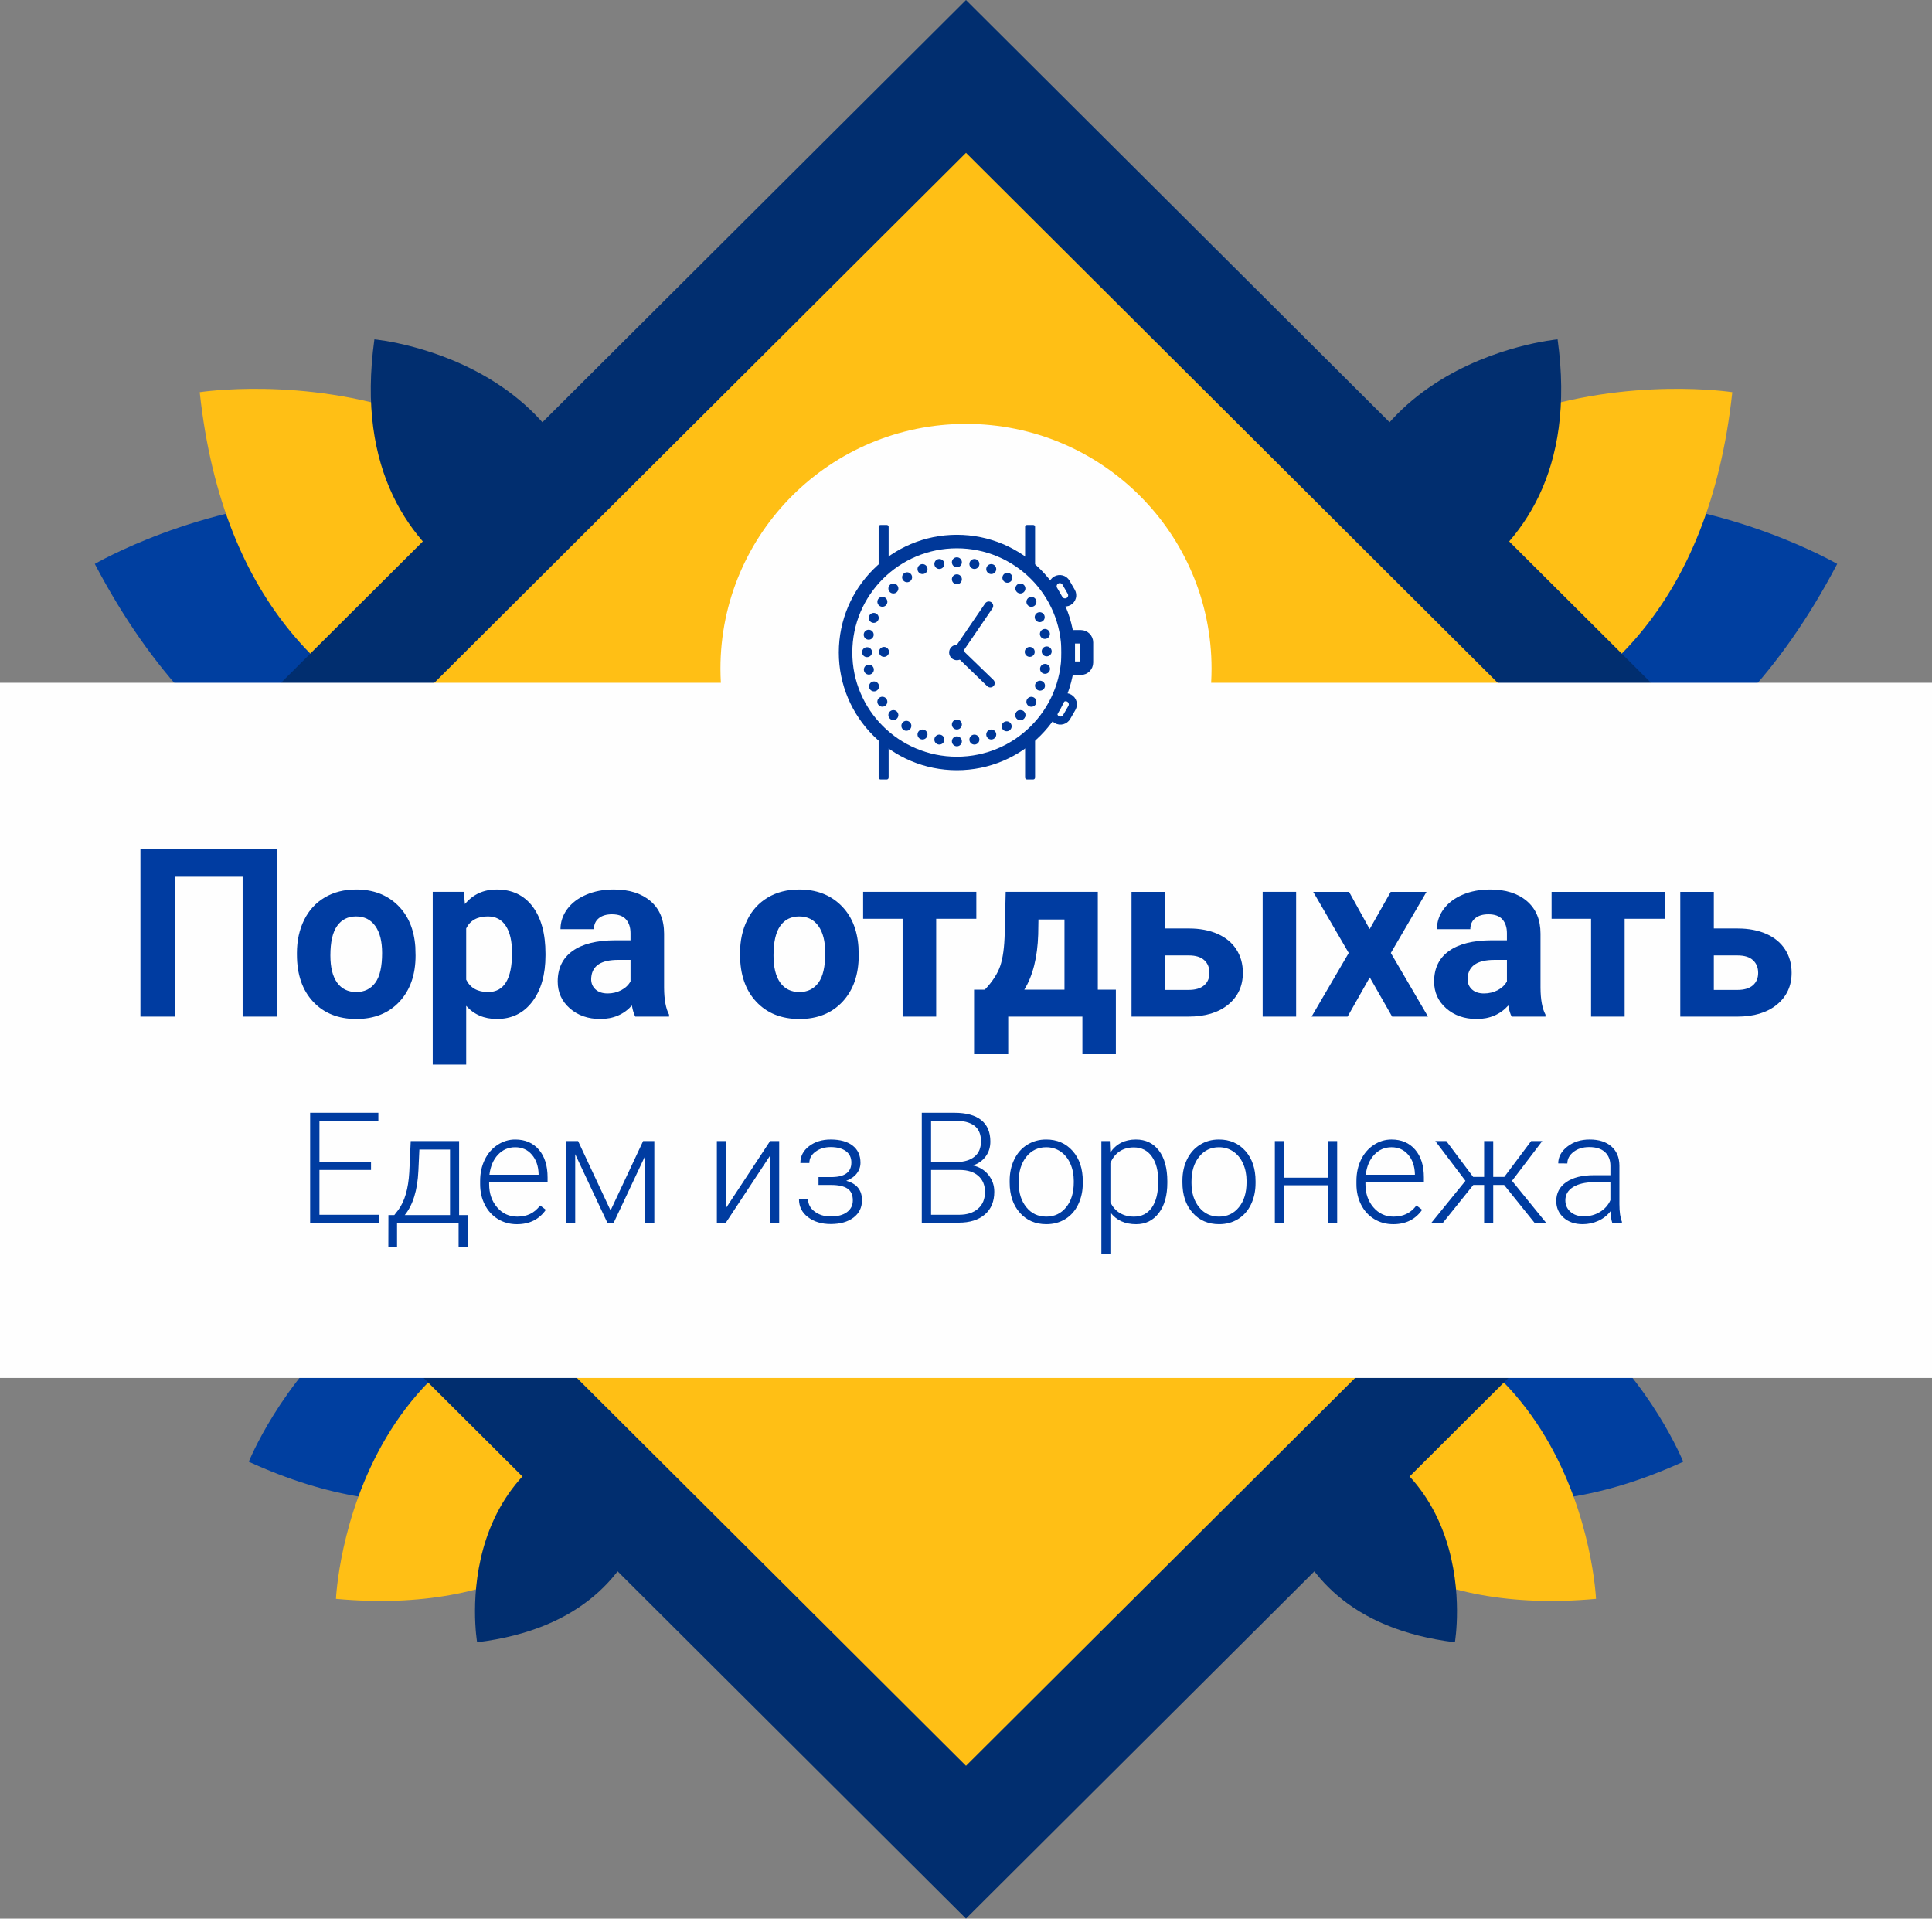 <svg width="143" height="142" viewBox="0 0 143 142" fill="none" xmlns="http://www.w3.org/2000/svg">
<rect x="0" y="0" width="143" height="142" fill="#808080" stroke="none"/>
<g clip-path="url(#clip0_122_1014)">
<path fill-rule="evenodd" clip-rule="evenodd" d="M7.017 41.736C7.035 41.725 37.506 23.954 54.609 56.572C54.591 56.582 24.12 74.353 7.017 41.736H7.017Z" fill="#003FA0"/>
<path fill-rule="evenodd" clip-rule="evenodd" d="M14.783 29.026C14.8 29.023 45.309 24.287 48.747 56.291L48.748 56.291H48.747C48.73 56.294 18.221 61.031 14.783 29.026Z" fill="#FFBF15"/>
<path fill-rule="evenodd" clip-rule="evenodd" d="M27.711 25.115C27.722 25.116 46.607 26.806 43.891 46.386C43.88 46.385 24.994 44.695 27.711 25.115Z" fill="#012E6F"/>
<path fill-rule="evenodd" clip-rule="evenodd" d="M135.983 41.736C135.965 41.725 105.494 23.954 88.391 56.572C88.409 56.582 118.88 74.353 135.983 41.736H135.983Z" fill="#003FA0"/>
<path fill-rule="evenodd" clip-rule="evenodd" d="M128.218 29.026C128.2 29.023 97.692 24.287 94.253 56.291L94.253 56.291H94.253C94.271 56.294 124.779 61.031 128.218 29.026Z" fill="#FFBF15"/>
<path fill-rule="evenodd" clip-rule="evenodd" d="M115.288 25.115C115.277 25.116 96.392 26.806 99.108 46.386C99.119 46.385 118.005 44.695 115.288 25.115Z" fill="#012E6F"/>
<path fill-rule="evenodd" clip-rule="evenodd" d="M51.689 95.827H51.69C51.684 95.841 42.322 119.096 18.415 108.185H18.414V108.184C18.419 108.171 27.782 84.915 51.689 95.826V95.827Z" fill="#003FA0"/>
<path fill-rule="evenodd" clip-rule="evenodd" d="M51.487 96.193C51.486 96.207 50.435 120.651 24.867 118.335C24.868 118.32 25.918 93.876 51.487 96.193Z" fill="#FFBF15"/>
<path fill-rule="evenodd" clip-rule="evenodd" d="M48.417 104.795C48.419 104.803 50.977 119.625 35.314 121.548C35.313 121.539 32.754 106.717 48.417 104.795Z" fill="#012E6F"/>
<path fill-rule="evenodd" clip-rule="evenodd" d="M91.31 95.827H91.31C91.315 95.841 100.677 119.096 124.585 108.185H124.585V108.184C124.58 108.171 115.218 84.915 91.31 95.826V95.827Z" fill="#003FA0"/>
<path fill-rule="evenodd" clip-rule="evenodd" d="M91.512 96.193C91.512 96.207 92.563 120.651 118.131 118.335C118.131 118.32 117.08 93.876 91.512 96.193Z" fill="#FFBF15"/>
<path fill-rule="evenodd" clip-rule="evenodd" d="M94.583 104.795C94.581 104.803 92.023 119.625 107.686 121.548C107.687 121.539 110.246 106.717 94.583 104.795Z" fill="#012E6F"/>
<path fill-rule="evenodd" clip-rule="evenodd" d="M0.267 71L71.5 0L142.733 71L71.5 142L0.267 71Z" fill="#012E6F"/>
<path fill-rule="evenodd" clip-rule="evenodd" d="M11.614 71L71.5 11.311L131.386 71L71.5 130.689L11.614 71Z" fill="#FFBF15"/>
<path fill-rule="evenodd" clip-rule="evenodd" d="M0 50.533H53.356C53.336 50.187 53.325 49.839 53.325 49.488C53.325 39.483 61.462 31.373 71.5 31.373C81.538 31.373 89.675 39.483 89.675 49.488C89.675 49.839 89.664 50.187 89.645 50.533H143V101.982H0V50.533H0Z" fill="#FEFEFE"/>
<path d="M20.535 75.24H17.959V64.887H12.964V75.24H10.394V62.806H20.535V75.24ZM21.977 70.539C21.977 69.62 22.156 68.804 22.51 68.088C22.864 67.37 23.373 66.814 24.039 66.42C24.703 66.027 25.475 65.832 26.355 65.832C27.607 65.832 28.628 66.213 29.42 66.977C30.209 67.738 30.651 68.776 30.742 70.085L30.759 70.717C30.759 72.136 30.362 73.274 29.569 74.131C28.774 74.988 27.709 75.416 26.373 75.416C25.037 75.416 23.97 74.988 23.174 74.134C22.376 73.279 21.978 72.119 21.978 70.65V70.54L21.977 70.539ZM24.454 70.713C24.454 71.591 24.618 72.261 24.952 72.725C25.282 73.188 25.756 73.422 26.373 73.422C26.972 73.422 27.44 73.191 27.777 72.734C28.116 72.276 28.282 71.541 28.282 70.533C28.282 69.673 28.116 69.006 27.777 68.534C27.44 68.061 26.966 67.825 26.355 67.825C25.75 67.825 25.282 68.061 24.952 68.531C24.618 69 24.454 69.729 24.454 70.714V70.713ZM40.375 70.708C40.375 72.133 40.05 73.273 39.402 74.13C38.755 74.987 37.878 75.415 36.776 75.415C35.84 75.415 35.083 75.092 34.506 74.442V78.791H32.029V66.006H34.325L34.412 66.91C35.012 66.19 35.792 65.832 36.76 65.832C37.901 65.832 38.79 66.254 39.425 67.097C40.056 67.939 40.375 69.099 40.375 70.58V70.708ZM37.898 70.522C37.898 69.659 37.746 68.994 37.439 68.528C37.135 68.058 36.69 67.825 36.109 67.825C35.331 67.825 34.798 68.122 34.506 68.715V72.507C34.807 73.116 35.348 73.422 36.127 73.422C37.308 73.422 37.899 72.455 37.899 70.522L37.898 70.522ZM47.02 75.24C46.906 75.019 46.824 74.745 46.771 74.416C46.172 75.083 45.391 75.415 44.431 75.415C43.525 75.415 42.77 75.153 42.174 74.628C41.577 74.103 41.279 73.442 41.279 72.643C41.279 71.664 41.644 70.912 42.373 70.387C43.101 69.862 44.154 69.597 45.528 69.592H46.668V69.067C46.668 68.641 46.557 68.303 46.338 68.05C46.118 67.796 45.77 67.668 45.297 67.668C44.881 67.668 44.554 67.767 44.317 67.962C44.08 68.157 43.96 68.428 43.96 68.769H41.486C41.486 68.236 41.65 67.741 41.98 67.289C42.314 66.834 42.781 66.478 43.387 66.219C43.992 65.96 44.671 65.831 45.425 65.831C46.569 65.831 47.475 66.117 48.145 66.688C48.818 67.262 49.154 68.064 49.154 69.102V73.107C49.16 73.981 49.282 74.646 49.522 75.095V75.24H47.019H47.02ZM44.973 73.527C45.338 73.527 45.675 73.445 45.985 73.284C46.292 73.121 46.52 72.903 46.669 72.632V71.043H45.745C44.505 71.043 43.844 71.469 43.765 72.322L43.756 72.468C43.756 72.774 43.865 73.028 44.081 73.229C44.297 73.427 44.595 73.526 44.973 73.526V73.527ZM54.776 70.539C54.776 69.621 54.954 68.805 55.308 68.088C55.662 67.371 56.171 66.814 56.837 66.421C57.501 66.027 58.273 65.832 59.153 65.832C60.405 65.832 61.426 66.214 62.218 66.978C63.008 67.738 63.45 68.776 63.54 70.085L63.558 70.718C63.558 72.137 63.16 73.274 62.368 74.131C61.572 74.988 60.508 75.417 59.172 75.417C57.835 75.417 56.768 74.988 55.972 74.134C55.174 73.28 54.776 72.12 54.776 70.651V70.54L54.776 70.539ZM57.253 70.714C57.253 71.591 57.417 72.262 57.75 72.725C58.081 73.189 58.554 73.422 59.171 73.422C59.77 73.422 60.239 73.192 60.575 72.734C60.914 72.276 61.081 71.542 61.081 70.533C61.081 69.673 60.914 69.006 60.575 68.534C60.239 68.062 59.765 67.826 59.154 67.826C58.548 67.826 58.081 68.062 57.75 68.531C57.417 69.001 57.253 69.729 57.253 70.714V70.714ZM72.264 68H69.293V75.24H66.808V68H63.886V66.006H72.265V68H72.264ZM72.893 73.247C73.455 72.655 73.835 72.069 74.034 71.489C74.232 70.909 74.344 70.087 74.367 69.026L74.437 66.006H81.257V73.247H82.593V78.021H80.116V75.24H74.624V78.021H72.097V73.247H72.893H72.893ZM75.815 73.247H78.789V68.053H76.862L76.844 69.16C76.791 70.85 76.449 72.215 75.815 73.247ZM86.238 68.717H88.01C88.808 68.717 89.513 68.852 90.119 69.117C90.724 69.385 91.186 69.766 91.51 70.265C91.832 70.764 91.993 71.341 91.993 71.999C91.993 72.973 91.633 73.754 90.911 74.349C90.189 74.944 89.203 75.241 87.957 75.241H83.752V66.007H86.238V68.718V68.717ZM95.935 75.24H93.458V66.006H95.935V75.24ZM86.238 70.711V73.264H87.992C88.484 73.264 88.861 73.151 89.124 72.926C89.387 72.702 89.519 72.393 89.519 72.005C89.519 71.609 89.39 71.297 89.133 71.061C88.875 70.828 88.495 70.711 87.992 70.711H86.237H86.238ZM101.378 68.764L102.936 66.007H105.586L102.945 70.531L105.697 75.241H103.042L101.386 72.338L99.743 75.241H97.079L99.828 70.531L97.199 66.007H99.854L101.378 68.764ZM111.888 75.241C111.774 75.019 111.692 74.745 111.64 74.416C111.04 75.084 110.259 75.416 109.3 75.416C108.394 75.416 107.639 75.154 107.043 74.629C106.446 74.104 106.148 73.443 106.148 72.644C106.148 71.664 106.513 70.912 107.242 70.388C107.97 69.863 109.022 69.598 110.397 69.592H111.537V69.067C111.537 68.642 111.426 68.304 111.207 68.05C110.987 67.797 110.639 67.668 110.166 67.668C109.75 67.668 109.423 67.767 109.186 67.962C108.949 68.158 108.829 68.429 108.829 68.77H106.355C106.355 68.237 106.519 67.741 106.849 67.289C107.183 66.834 107.65 66.479 108.256 66.219C108.861 65.96 109.54 65.832 110.294 65.832C111.438 65.832 112.344 66.117 113.014 66.689C113.686 67.263 114.023 68.065 114.023 69.102V73.107C114.029 73.982 114.151 74.647 114.391 75.095V75.241H111.888H111.888ZM109.842 73.527C110.207 73.527 110.544 73.445 110.854 73.285C111.161 73.122 111.389 72.903 111.538 72.632V71.043H110.613C109.374 71.043 108.713 71.469 108.634 72.323L108.625 72.468C108.625 72.775 108.733 73.028 108.95 73.229C109.166 73.427 109.464 73.527 109.842 73.527V73.527ZM123.221 68.001H120.25V75.241H117.765V68.001H114.843V66.007H123.222V68.001H123.221ZM126.851 68.718H128.626C129.425 68.718 130.126 68.852 130.732 69.117C131.337 69.385 131.802 69.767 132.124 70.266C132.448 70.764 132.609 71.341 132.609 72C132.609 72.974 132.246 73.755 131.524 74.35C130.802 74.944 129.819 75.242 128.573 75.242H124.368V66.007H126.851V68.718V68.718ZM126.851 70.712V73.265H128.608C129.099 73.265 129.477 73.151 129.74 72.927C130 72.702 130.132 72.394 130.132 72.006C130.132 71.609 130.003 71.297 129.746 71.061C129.491 70.828 129.111 70.712 128.608 70.712H126.851Z" fill="#003CA1"/>
<path d="M27.462 86.59H23.644V89.907H28.032V90.491H22.955V82.357H28.005V82.941H23.644V86.007H27.462V86.59V86.59ZM29.185 89.93L29.483 89.545C29.954 88.908 30.224 87.978 30.294 86.752L30.401 84.451H33.982V89.93H34.61V92.264H33.944V90.491H29.388V92.264H28.744L28.749 89.93H29.185H29.185ZM29.958 89.93H33.309V85.08H31.041L30.968 86.649C30.901 88.088 30.564 89.183 29.958 89.93ZM38.256 90.605C37.739 90.605 37.275 90.479 36.857 90.226C36.441 89.972 36.117 89.619 35.886 89.166C35.654 88.714 35.538 88.207 35.538 87.644V87.404C35.538 86.822 35.651 86.3 35.877 85.833C36.102 85.368 36.418 85.001 36.821 84.737C37.225 84.47 37.661 84.336 38.132 84.336C38.868 84.336 39.452 84.586 39.884 85.087C40.316 85.589 40.53 86.273 40.53 87.143V87.517H36.205V87.644C36.205 88.33 36.402 88.902 36.797 89.36C37.19 89.816 37.686 90.044 38.285 90.044C38.642 90.044 38.96 89.979 39.233 89.848C39.509 89.717 39.757 89.507 39.981 89.219L40.402 89.538C39.908 90.249 39.193 90.605 38.256 90.605V90.605ZM38.132 84.908C37.629 84.908 37.204 85.093 36.858 85.461C36.511 85.829 36.301 86.323 36.226 86.945H39.865V86.872C39.846 86.292 39.679 85.819 39.365 85.456C39.052 85.091 38.641 84.908 38.132 84.908ZM45.192 89.587L47.602 84.45H48.431V90.49H47.759V85.533L45.427 90.49H44.951L42.575 85.421V90.49H41.908V84.45H42.788L45.192 89.587H45.192ZM57 84.45H57.673V90.49H57V85.528L53.727 90.49H53.06V84.45H53.727V89.419L57 84.45ZM63.016 86.04C63.016 85.675 62.88 85.392 62.608 85.194C62.335 84.996 61.96 84.896 61.482 84.896C61.048 84.896 60.677 85.007 60.369 85.23C60.061 85.451 59.906 85.734 59.906 86.073H59.24C59.24 85.572 59.456 85.156 59.887 84.828C60.319 84.5 60.851 84.336 61.482 84.336C62.176 84.336 62.718 84.485 63.106 84.784C63.494 85.082 63.69 85.505 63.69 86.054C63.69 86.344 63.6 86.607 63.42 86.843C63.242 87.078 62.98 87.261 62.636 87.391C63.414 87.602 63.802 88.082 63.802 88.83C63.802 89.373 63.59 89.802 63.169 90.119C62.746 90.435 62.186 90.593 61.488 90.593C60.811 90.593 60.25 90.424 59.806 90.084C59.361 89.747 59.139 89.303 59.139 88.755H59.812C59.812 89.12 59.972 89.425 60.296 89.667C60.619 89.911 61.017 90.033 61.487 90.033C61.998 90.033 62.4 89.926 62.688 89.713C62.977 89.499 63.123 89.21 63.123 88.841C63.123 88.437 62.991 88.145 62.724 87.966C62.459 87.789 62.055 87.699 61.508 87.699H60.584V87.115H61.621C62.55 87.093 63.015 86.734 63.015 86.04L63.016 86.04ZM68.227 90.491V82.357H70.635C71.509 82.357 72.173 82.536 72.624 82.897C73.078 83.257 73.303 83.787 73.303 84.489C73.303 84.91 73.188 85.276 72.959 85.587C72.729 85.898 72.413 86.121 72.014 86.256C72.488 86.359 72.871 86.592 73.16 86.952C73.451 87.315 73.594 87.73 73.594 88.203C73.594 88.921 73.363 89.482 72.898 89.884C72.431 90.288 71.784 90.491 70.955 90.491H68.227H68.227ZM68.915 86.59V89.907H70.983C71.574 89.907 72.041 89.759 72.387 89.459C72.733 89.16 72.905 88.746 72.905 88.214C72.905 87.715 72.741 87.318 72.41 87.027C72.079 86.735 71.621 86.59 71.038 86.59H68.915L68.915 86.59ZM68.915 86.006H70.797C71.373 85.995 71.818 85.86 72.134 85.6C72.45 85.341 72.609 84.963 72.609 84.468C72.609 83.945 72.444 83.56 72.117 83.312C71.79 83.064 71.296 82.941 70.635 82.941H68.915V86.007V86.006ZM74.732 87.381C74.732 86.799 74.844 86.277 75.071 85.812C75.296 85.345 75.616 84.982 76.029 84.725C76.442 84.466 76.909 84.336 77.433 84.336C78.238 84.336 78.892 84.618 79.393 85.182C79.894 85.747 80.145 86.494 80.145 87.426V87.565C80.145 88.151 80.03 88.675 79.804 89.144C79.579 89.611 79.261 89.972 78.85 90.225C78.439 90.479 77.97 90.604 77.444 90.604C76.641 90.604 75.987 90.322 75.486 89.758C74.982 89.193 74.732 88.446 74.732 87.514V87.38V87.381ZM75.403 87.568C75.403 88.29 75.59 88.885 75.968 89.349C76.342 89.812 76.834 90.044 77.444 90.044C78.049 90.044 78.538 89.812 78.913 89.349C79.29 88.885 79.477 88.273 79.477 87.512V87.385C79.477 86.922 79.391 86.498 79.219 86.115C79.047 85.732 78.806 85.435 78.496 85.224C78.186 85.013 77.832 84.908 77.433 84.908C76.834 84.908 76.346 85.142 75.969 85.609C75.593 86.076 75.403 86.689 75.403 87.445V87.567V87.568ZM86.402 87.531C86.402 88.473 86.194 89.223 85.774 89.775C85.356 90.328 84.795 90.605 84.093 90.605C83.265 90.605 82.63 90.315 82.188 89.733V92.812H81.52V84.45H82.144L82.177 85.303C82.615 84.659 83.248 84.336 84.076 84.336C84.801 84.336 85.371 84.611 85.782 85.158C86.195 85.705 86.402 86.464 86.402 87.436V87.531ZM85.731 87.417C85.731 86.647 85.572 86.037 85.254 85.591C84.937 85.143 84.493 84.92 83.925 84.92C83.514 84.92 83.162 85.019 82.867 85.215C82.571 85.413 82.345 85.7 82.188 86.077V88.977C82.349 89.324 82.578 89.589 82.877 89.77C83.177 89.953 83.529 90.045 83.936 90.045C84.501 90.045 84.941 89.82 85.256 89.371C85.572 88.921 85.731 88.272 85.731 87.417ZM87.519 87.381C87.519 86.799 87.632 86.277 87.858 85.812C88.084 85.345 88.403 84.982 88.816 84.725C89.229 84.466 89.696 84.336 90.22 84.336C91.025 84.336 91.679 84.618 92.18 85.182C92.682 85.747 92.932 86.494 92.932 87.426V87.565C92.932 88.151 92.818 88.675 92.592 89.144C92.366 89.611 92.048 89.972 91.637 90.225C91.226 90.479 90.757 90.604 90.231 90.604C89.428 90.604 88.774 90.322 88.273 89.758C87.77 89.193 87.519 88.446 87.519 87.514V87.38V87.381ZM88.191 87.568C88.191 88.29 88.378 88.885 88.755 89.349C89.13 89.812 89.622 90.044 90.231 90.044C90.836 90.044 91.326 89.812 91.701 89.349C92.078 88.885 92.265 88.273 92.265 87.512V87.385C92.265 86.922 92.179 86.498 92.007 86.115C91.835 85.732 91.594 85.435 91.284 85.224C90.974 85.013 90.62 84.908 90.22 84.908C89.621 84.908 89.133 85.142 88.757 85.609C88.38 86.076 88.191 86.689 88.191 87.445V87.567V87.568ZM98.973 90.49H98.3V87.722H95.033V90.49H94.36V84.45H95.033V87.161H98.3V84.45H98.973V90.49ZM103.117 90.604C102.6 90.604 102.135 90.479 101.718 90.225C101.301 89.972 100.978 89.619 100.747 89.165C100.515 88.713 100.399 88.206 100.399 87.644V87.403C100.399 86.822 100.511 86.3 100.737 85.832C100.963 85.367 101.279 85.001 101.682 84.736C102.086 84.469 102.522 84.336 102.993 84.336C103.729 84.336 104.313 84.585 104.745 85.087C105.177 85.588 105.391 86.273 105.391 87.142V87.516H101.066V87.644C101.066 88.33 101.263 88.902 101.657 89.359C102.051 89.815 102.547 90.044 103.145 90.044C103.503 90.044 103.82 89.979 104.094 89.847C104.37 89.716 104.618 89.506 104.842 89.219L105.263 89.537C104.769 90.248 104.054 90.605 103.117 90.605V90.604ZM102.993 84.908C102.489 84.908 102.065 85.093 101.719 85.461C101.372 85.829 101.162 86.323 101.087 86.944H104.726V86.871C104.706 86.292 104.54 85.819 104.226 85.455C103.912 85.091 103.501 84.908 102.993 84.908ZM111.33 87.699H110.523V90.49H109.85V87.699H109.05L106.809 90.49H105.955L108.467 87.394L106.237 84.45H107.05L109.039 87.105H109.85V84.45H110.523V87.105H111.342L113.331 84.45H114.154L111.914 87.394L114.429 90.49H113.572L111.33 87.699ZM119.33 90.49C119.263 90.3 119.219 90.019 119.202 89.647C118.967 89.953 118.667 90.189 118.301 90.355C117.938 90.52 117.551 90.604 117.144 90.604C116.562 90.604 116.09 90.442 115.731 90.118C115.369 89.794 115.189 89.384 115.189 88.889C115.189 88.301 115.434 87.834 115.926 87.493C116.417 87.149 117.102 86.978 117.98 86.978H119.197V86.29C119.197 85.857 119.063 85.516 118.795 85.268C118.529 85.02 118.139 84.896 117.626 84.896C117.16 84.896 116.773 85.014 116.467 85.253C116.161 85.489 116.009 85.775 116.009 86.109L115.335 86.103C115.335 85.625 115.559 85.211 116.009 84.86C116.456 84.511 117.007 84.336 117.661 84.336C118.338 84.336 118.87 84.503 119.261 84.841C119.653 85.179 119.854 85.647 119.863 86.252V89.11C119.863 89.695 119.927 90.133 120.049 90.423V90.49H119.332H119.33ZM117.224 90.021C117.671 90.021 118.072 89.912 118.425 89.695C118.777 89.48 119.036 89.19 119.196 88.828V87.493H117.997C117.327 87.5 116.805 87.622 116.426 87.861C116.049 88.097 115.862 88.424 115.862 88.839C115.862 89.178 115.986 89.461 116.238 89.686C116.491 89.909 116.82 90.021 117.224 90.021H117.224Z" fill="#003CA1"/>
<path fill-rule="evenodd" clip-rule="evenodd" d="M70.825 40.08C75.375 40.08 79.063 43.757 79.063 48.292C79.063 52.827 75.375 56.504 70.825 56.504C66.275 56.504 62.586 52.827 62.586 48.292C62.586 43.757 66.275 40.08 70.825 40.08Z" stroke="#003899" stroke-miterlimit="22.926"/>
<path d="M65.643 38.855H65.167C65.094 38.855 65.035 38.914 65.035 38.987V41.751C65.035 41.823 65.094 41.882 65.167 41.882H65.643C65.715 41.882 65.774 41.823 65.774 41.751V38.987C65.774 38.914 65.715 38.855 65.643 38.855Z" fill="#003899"/>
<path d="M76.481 38.855H76.006C75.933 38.855 75.874 38.914 75.874 38.987V41.751C75.874 41.823 75.933 41.882 76.006 41.882H76.481C76.554 41.882 76.613 41.823 76.613 41.751V38.987C76.613 38.914 76.554 38.855 76.481 38.855Z" fill="#003899"/>
<path d="M65.643 54.352H65.167C65.094 54.352 65.035 54.417 65.035 54.497V57.546C65.035 57.627 65.094 57.691 65.167 57.691H65.643C65.715 57.691 65.774 57.627 65.774 57.546V54.497C65.774 54.417 65.715 54.352 65.643 54.352Z" fill="#003899"/>
<path d="M76.481 54.352H76.006C75.933 54.352 75.874 54.417 75.874 54.497V57.546C75.874 57.627 75.933 57.691 76.006 57.691H76.481C76.554 57.691 76.613 57.627 76.613 57.546V54.497C76.613 54.417 76.554 54.352 76.481 54.352Z" fill="#003899"/>
<path fill-rule="evenodd" clip-rule="evenodd" d="M70.797 48.342C70.945 48.443 71.15 48.404 71.251 48.256L73.457 45.024C73.558 44.876 73.522 44.669 73.371 44.572L73.367 44.57C73.217 44.473 73.019 44.511 72.917 44.658L70.711 47.89C70.609 48.038 70.648 48.242 70.796 48.342L70.797 48.342Z" fill="#003899"/>
<path d="M70.825 48.865C71.142 48.865 71.399 48.608 71.399 48.292C71.399 47.976 71.142 47.72 70.825 47.72C70.507 47.72 70.25 47.976 70.25 48.292C70.25 48.608 70.507 48.865 70.825 48.865Z" fill="#003899"/>
<path fill-rule="evenodd" clip-rule="evenodd" d="M70.774 48.108C70.9 47.98 71.107 47.98 71.236 48.104L73.528 50.322C73.657 50.446 73.66 50.658 73.532 50.782L73.528 50.785C73.399 50.909 73.198 50.91 73.07 50.785L70.778 48.568C70.649 48.444 70.648 48.235 70.774 48.108Z" fill="#003899"/>
<path d="M70.825 41.982C71.029 41.982 71.195 41.817 71.195 41.613C71.195 41.41 71.029 41.245 70.825 41.245C70.621 41.245 70.455 41.41 70.455 41.613C70.455 41.817 70.621 41.982 70.825 41.982Z" fill="#003899"/>
<path d="M70.825 55.234C71.029 55.234 71.195 55.069 71.195 54.865C71.195 54.662 71.029 54.497 70.825 54.497C70.621 54.497 70.455 54.662 70.455 54.865C70.455 55.069 70.621 55.234 70.825 55.234Z" fill="#003899"/>
<path d="M66.386 43.815C66.531 43.671 66.531 43.437 66.386 43.293C66.242 43.149 66.007 43.149 65.863 43.293C65.719 43.437 65.719 43.671 65.863 43.815C66.007 43.959 66.242 43.959 66.386 43.815Z" fill="#003899"/>
<path d="M75.787 53.185C75.932 53.041 75.932 52.807 75.787 52.664C75.643 52.52 75.409 52.52 75.264 52.664C75.12 52.807 75.12 53.041 75.264 53.185C75.409 53.329 75.643 53.329 75.787 53.185Z" fill="#003899"/>
<path d="M75.264 43.815C75.12 43.671 75.12 43.437 75.264 43.293C75.409 43.149 75.643 43.149 75.787 43.293C75.932 43.437 75.932 43.671 75.787 43.815C75.643 43.959 75.409 43.959 75.264 43.815Z" fill="#003899"/>
<path d="M65.863 53.185C65.718 53.041 65.718 52.807 65.863 52.664C66.007 52.52 66.242 52.52 66.386 52.664C66.53 52.807 66.53 53.041 66.386 53.185C66.242 53.329 66.007 53.329 65.863 53.185Z" fill="#003899"/>
<path d="M68.423 42.458C68.611 42.38 68.701 42.165 68.623 41.977C68.545 41.788 68.328 41.699 68.14 41.777C67.951 41.855 67.861 42.071 67.939 42.259C68.018 42.447 68.234 42.536 68.423 42.458Z" fill="#003899"/>
<path d="M73.51 54.701C73.699 54.623 73.789 54.408 73.711 54.22C73.632 54.032 73.416 53.942 73.228 54.02C73.039 54.098 72.949 54.314 73.027 54.502C73.106 54.69 73.322 54.779 73.51 54.701Z" fill="#003899"/>
<path d="M73.227 42.458C73.038 42.38 72.948 42.165 73.027 41.977C73.105 41.788 73.321 41.699 73.51 41.777C73.699 41.855 73.788 42.071 73.71 42.259C73.632 42.447 73.415 42.536 73.227 42.458Z" fill="#003899"/>
<path d="M68.139 54.701C67.95 54.623 67.861 54.408 67.939 54.22C68.017 54.032 68.233 53.942 68.422 54.02C68.611 54.098 68.7 54.314 68.622 54.502C68.544 54.69 68.328 54.779 68.139 54.701Z" fill="#003899"/>
<path d="M69.6 42.102C69.8 42.062 69.93 41.868 69.891 41.669C69.851 41.469 69.656 41.339 69.456 41.379C69.255 41.419 69.125 41.613 69.165 41.812C69.205 42.012 69.4 42.142 69.6 42.102Z" fill="#003899"/>
<path d="M72.194 55.099C72.394 55.06 72.524 54.866 72.484 54.666C72.444 54.466 72.25 54.337 72.049 54.376C71.849 54.416 71.719 54.61 71.759 54.81C71.799 55.01 71.993 55.139 72.194 55.099Z" fill="#003899"/>
<path d="M72.05 42.102C71.849 42.062 71.719 41.868 71.759 41.669C71.799 41.469 71.993 41.339 72.194 41.379C72.394 41.419 72.524 41.613 72.484 41.812C72.445 42.012 72.25 42.142 72.05 42.102Z" fill="#003899"/>
<path d="M69.456 55.099C69.255 55.06 69.125 54.866 69.165 54.666C69.205 54.466 69.4 54.337 69.6 54.376C69.8 54.416 69.931 54.61 69.891 54.81C69.851 55.01 69.656 55.139 69.456 55.099Z" fill="#003899"/>
<path d="M67.346 43.031C67.516 42.918 67.562 42.689 67.449 42.519C67.335 42.35 67.106 42.304 66.936 42.417C66.766 42.53 66.72 42.758 66.833 42.928C66.946 43.097 67.176 43.143 67.346 43.031Z" fill="#003899"/>
<path d="M74.714 54.062C74.884 53.949 74.93 53.72 74.817 53.55C74.704 53.381 74.474 53.335 74.304 53.448C74.134 53.561 74.088 53.789 74.201 53.959C74.314 54.129 74.544 54.174 74.714 54.062Z" fill="#003899"/>
<path d="M74.355 43.065C74.186 42.95 74.143 42.721 74.257 42.553C74.372 42.384 74.602 42.34 74.771 42.455C74.94 42.569 74.984 42.799 74.869 42.967C74.754 43.136 74.524 43.179 74.355 43.065Z" fill="#003899"/>
<path d="M66.879 54.023C66.71 53.909 66.666 53.679 66.781 53.511C66.896 53.343 67.126 53.299 67.295 53.413C67.464 53.528 67.507 53.757 67.393 53.926C67.278 54.094 67.048 54.138 66.879 54.023Z" fill="#003899"/>
<path d="M64.547 48.267C64.546 48.063 64.379 47.899 64.175 47.9C63.971 47.901 63.806 48.066 63.807 48.27C63.808 48.474 63.974 48.638 64.178 48.637C64.383 48.636 64.548 48.47 64.547 48.267Z" fill="#003899"/>
<path d="M77.843 48.209C77.842 48.005 77.675 47.841 77.471 47.842C77.267 47.843 77.102 48.008 77.103 48.212C77.104 48.416 77.27 48.58 77.474 48.579C77.679 48.578 77.844 48.413 77.843 48.209Z" fill="#003899"/>
<path d="M75.781 53.191C75.637 53.335 75.402 53.334 75.258 53.19C75.114 53.046 75.114 52.813 75.259 52.669C75.403 52.525 75.638 52.525 75.782 52.67C75.926 52.814 75.926 53.047 75.781 53.191Z" fill="#003899"/>
<path d="M65.035 50.659C64.956 50.471 64.74 50.383 64.551 50.462C64.363 50.54 64.274 50.756 64.353 50.944C64.432 51.132 64.649 51.22 64.837 51.142C65.026 51.063 65.114 50.847 65.035 50.659Z" fill="#003899"/>
<path d="M77.297 45.534C77.218 45.346 77.001 45.258 76.813 45.337C76.624 45.416 76.536 45.632 76.615 45.819C76.694 46.007 76.91 46.096 77.099 46.017C77.287 45.938 77.376 45.722 77.297 45.534Z" fill="#003899"/>
<path d="M65.014 45.87C64.937 46.059 64.721 46.149 64.532 46.072C64.343 45.995 64.252 45.779 64.33 45.591C64.407 45.402 64.623 45.312 64.812 45.389C65.001 45.466 65.092 45.682 65.014 45.87Z" fill="#003899"/>
<path d="M77.32 50.888C77.243 51.076 77.027 51.166 76.838 51.089C76.649 51.012 76.558 50.797 76.635 50.608C76.713 50.42 76.929 50.33 77.118 50.407C77.307 50.484 77.397 50.699 77.32 50.888Z" fill="#003899"/>
<path d="M64.673 49.487C64.632 49.288 64.437 49.159 64.236 49.199C64.036 49.24 63.907 49.434 63.948 49.634C63.989 49.834 64.184 49.962 64.384 49.922C64.584 49.881 64.713 49.687 64.673 49.487Z" fill="#003899"/>
<path d="M77.702 46.845C77.661 46.645 77.466 46.516 77.266 46.557C77.066 46.597 76.936 46.792 76.977 46.992C77.018 47.191 77.213 47.32 77.413 47.279C77.613 47.239 77.743 47.044 77.702 46.845Z" fill="#003899"/>
<path d="M64.662 47.045C64.623 47.245 64.429 47.376 64.229 47.337C64.028 47.298 63.897 47.105 63.936 46.905C63.975 46.705 64.169 46.574 64.37 46.613C64.57 46.652 64.701 46.846 64.662 47.045Z" fill="#003899"/>
<path d="M77.713 49.574C77.674 49.774 77.48 49.904 77.28 49.865C77.079 49.827 76.948 49.633 76.987 49.433C77.026 49.233 77.22 49.103 77.421 49.142C77.621 49.181 77.752 49.374 77.713 49.574Z" fill="#003899"/>
<path d="M65.615 51.73C65.501 51.561 65.271 51.516 65.101 51.629C64.932 51.743 64.887 51.972 65.001 52.141C65.115 52.31 65.344 52.355 65.514 52.241C65.684 52.128 65.729 51.899 65.615 51.73Z" fill="#003899"/>
<path d="M76.649 44.338C76.535 44.169 76.305 44.124 76.136 44.237C75.966 44.351 75.921 44.58 76.035 44.749C76.149 44.918 76.379 44.963 76.548 44.849C76.718 44.736 76.763 44.507 76.649 44.338Z" fill="#003899"/>
<path d="M65.618 44.744C65.504 44.913 65.274 44.957 65.104 44.843C64.935 44.73 64.89 44.501 65.004 44.332C65.118 44.163 65.348 44.118 65.518 44.232C65.687 44.346 65.732 44.575 65.618 44.744Z" fill="#003899"/>
<path d="M76.645 52.147C76.531 52.316 76.301 52.361 76.132 52.247C75.962 52.133 75.918 51.904 76.032 51.735C76.146 51.566 76.376 51.522 76.545 51.635C76.715 51.749 76.759 51.978 76.645 52.147Z" fill="#003899"/>
<path fill-rule="evenodd" clip-rule="evenodd" d="M79.486 47.13H79.998C80.227 47.13 80.415 47.317 80.415 47.546V49.039C80.415 49.268 80.227 49.455 79.998 49.455H79.486C79.256 49.455 79.068 49.268 79.068 49.039V47.546C79.068 47.317 79.256 47.13 79.486 47.13Z" stroke="#003899" stroke-miterlimit="22.926"/>
<path fill-rule="evenodd" clip-rule="evenodd" d="M78.175 42.928C78.428 42.783 78.755 42.87 78.901 43.122L79.289 43.794C79.436 44.046 79.348 44.371 79.095 44.517C78.842 44.662 78.516 44.575 78.37 44.323L77.981 43.651C77.835 43.399 77.922 43.074 78.175 42.928Z" stroke="#003899" stroke-width="0.6" stroke-miterlimit="22.926"/>
<path fill-rule="evenodd" clip-rule="evenodd" d="M79.143 51.673C78.89 51.527 78.563 51.614 78.417 51.867L78.029 52.538C77.883 52.79 77.97 53.115 78.223 53.261C78.476 53.407 78.802 53.319 78.949 53.067L79.337 52.396C79.483 52.144 79.396 51.818 79.143 51.673Z" stroke="#003899" stroke-width="0.6" stroke-miterlimit="22.926"/>
<path d="M70.825 43.241C71.029 43.241 71.195 43.076 71.195 42.873C71.195 42.669 71.029 42.504 70.825 42.504C70.621 42.504 70.455 42.669 70.455 42.873C70.455 43.076 70.621 43.241 70.825 43.241Z" fill="#003899"/>
<path d="M70.825 53.991C71.029 53.991 71.195 53.826 71.195 53.622C71.195 53.418 71.029 53.253 70.825 53.253C70.621 53.253 70.455 53.418 70.455 53.622C70.455 53.826 70.621 53.991 70.825 53.991Z" fill="#003899"/>
<path d="M65.802 48.247C65.802 48.044 65.637 47.879 65.432 47.879C65.228 47.879 65.062 48.044 65.062 48.247C65.062 48.451 65.228 48.616 65.432 48.616C65.637 48.616 65.802 48.451 65.802 48.247Z" fill="#003899"/>
<path d="M76.587 48.247C76.587 48.044 76.422 47.879 76.218 47.879C76.013 47.879 75.848 48.044 75.848 48.247C75.848 48.451 76.013 48.616 76.218 48.616C76.422 48.616 76.587 48.451 76.587 48.247Z" fill="#003899"/>
</g>
<defs>
<clipPath id="clip0_122_1014">
<rect width="143" height="142" fill="white"/>
</clipPath>
</defs>
</svg>
